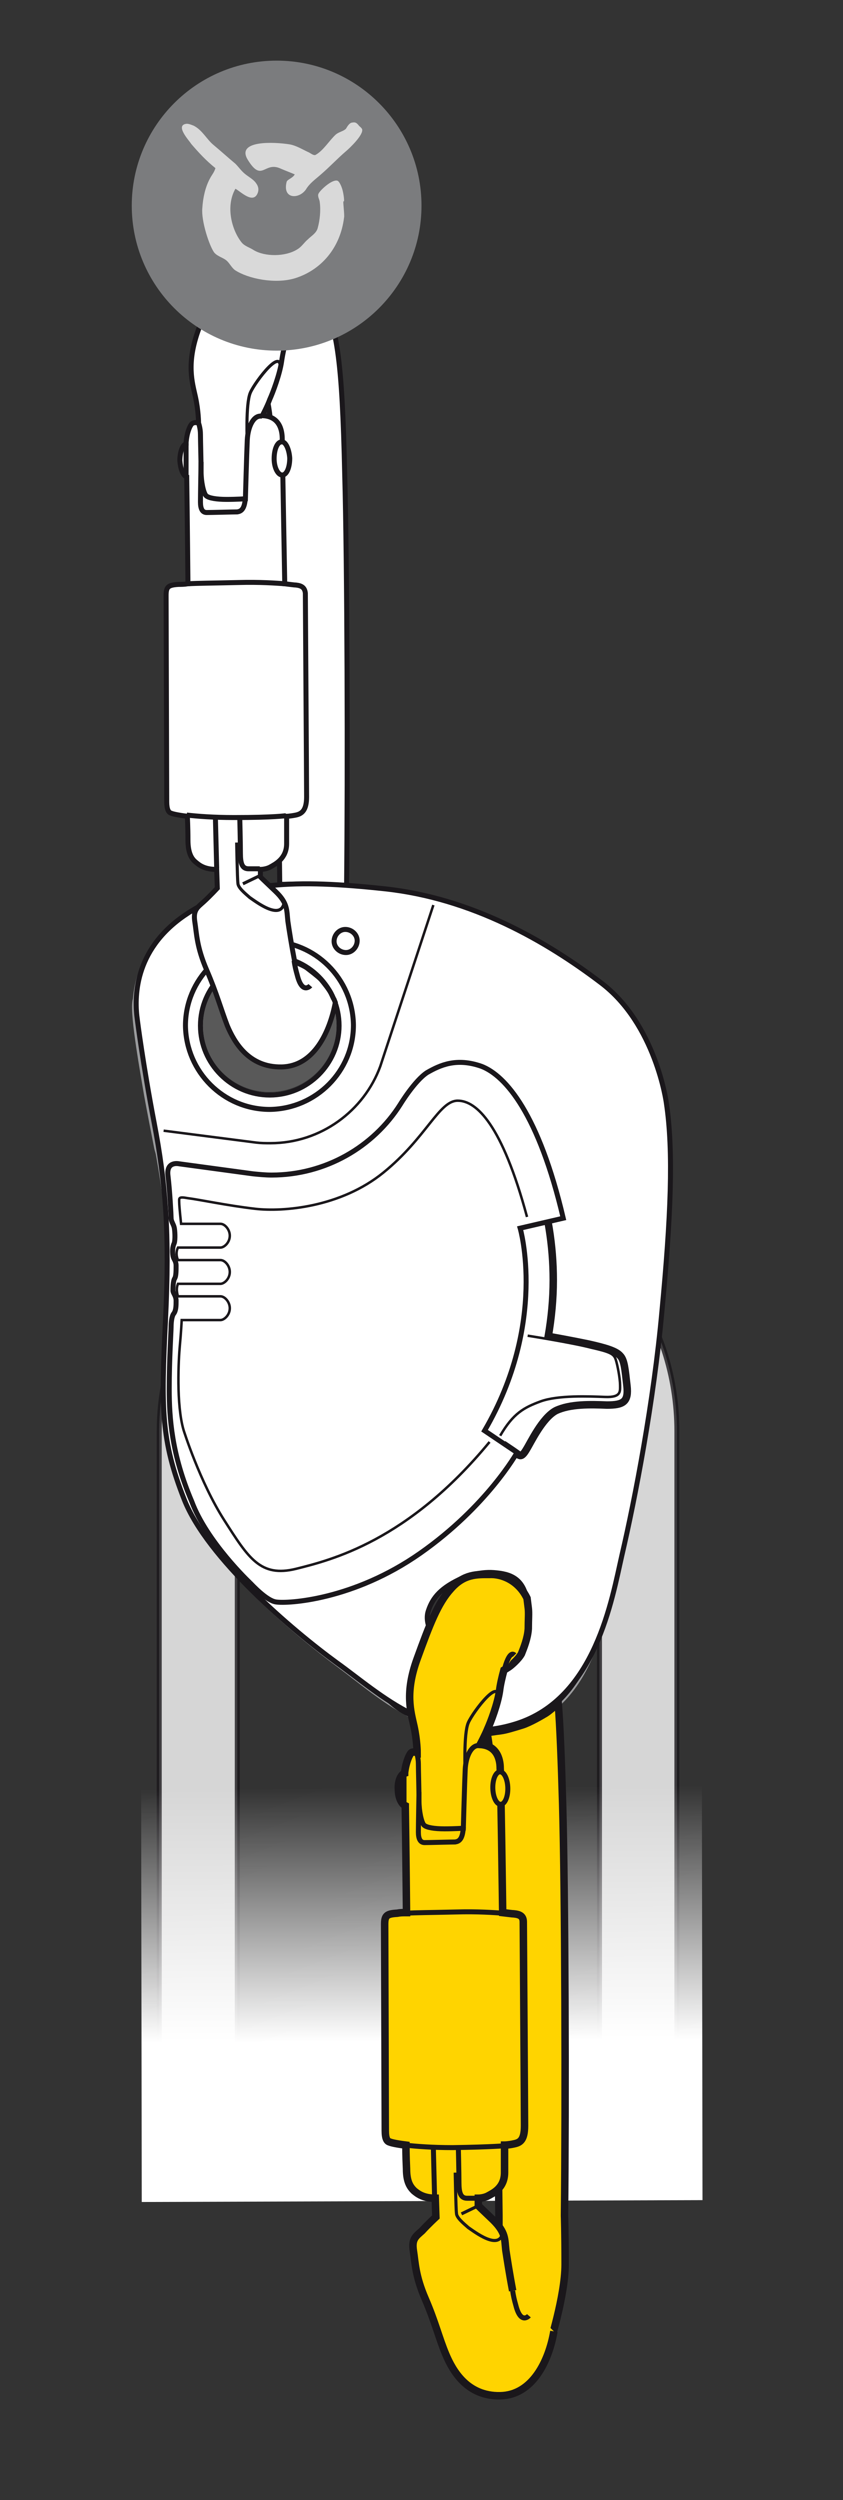 <?xml version="1.0" encoding="utf-8"?>
<!-- Generator: Adobe Illustrator 21.0.0, SVG Export Plug-In . SVG Version: 6.00 Build 0)  -->
<svg version="1.1" id="Calque_1" xmlns="http://www.w3.org/2000/svg" xmlns:xlink="http://www.w3.org/1999/xlink" x="0px" y="0px"
	 viewBox="0 0 135 400" style="enable-background:new 0 0 135 400;" xml:space="preserve">
<rect x="0" y="0" width="135" height="400" fill="#333333" stroke="none"/>
<style type="text/css">
	.st0{opacity:0.8;fill:#FFFFFF;stroke:#1A171B;stroke-width:0.8;}
	.st1{fill:url(#SVGID_1_);}
	.st2{fill:#FFFFFF;stroke:#1A171B;stroke-width:0.8;stroke-miterlimit:10;}
	.st3{fill:#FFFFFF;stroke:#9B9C9E;stroke-width:0.8;stroke-miterlimit:10;}
	.st4{fill:#CCCCCC;stroke:#9B9C9E;stroke-width:0.8;stroke-miterlimit:10;}
	.st5{fill:none;stroke:#9B9C9E;stroke-width:0.4;stroke-miterlimit:10;}
	.st6{fill:#E6E6E6;stroke:#9B9C9E;stroke-width:0.4;stroke-miterlimit:10;}
	.st7{fill:none;stroke:#9B9C9E;stroke-width:0.8;stroke-miterlimit:10;}
	.st8{fill:none;stroke:#1A171B;stroke-width:0.8;stroke-miterlimit:10;}
	.st9{opacity:0.2;}
	.st10{fill:#F2F2F2;stroke:#1A171B;stroke-width:0.8;stroke-miterlimit:10;}
	.st11{fill:none;stroke:#1A171B;stroke-width:0.4;stroke-miterlimit:10;}
	.st12{fill:#FFFFFF;stroke:#1A171B;stroke-width:1.2;stroke-miterlimit:10;}
	.st13{fill:none;stroke:#1A171B;stroke-width:0.5;stroke-miterlimit:10;}
	.st14{fill:#FFD400;stroke:#1A171B;stroke-width:1.2;stroke-miterlimit:10;}
	.st15{fill:#FFD400;stroke:#1A171B;stroke-width:0.8;stroke-miterlimit:10;}
	.st16{fill:#7B7C7E;}
	.st17{fill:#D9D9D9;}
	.st18{fill:none;}
</style>
<path class="st0" d="M37.9,349.3H25.5V229c0-22.9,18.6-39.5,41.4-39.5c13.2,0,25.7,4.4,33.5,15c5.2,7.1,8,15.6,8,24.5v120.2H96V229
	c0-6.2-1.9-12.1-5.6-17.1c-5.5-7.5-14.2-11.9-23.4-11.9c-16,0-29,13-29,29V349.3z"/>
<linearGradient id="SVGID_1_" gradientUnits="userSpaceOnUse" x1="1334.957" y1="524.849" x2="1303.062" y2="481.791" gradientTransform="matrix(4.216 0.422 -2.943 0.629 -4014.344 -566.97)">
	<stop  offset="0" style="stop-color:#FFFFFF"/>
	<stop  offset="1" style="stop-color:#FFFFFF;stop-opacity:0"/>
</linearGradient>
<polygon class="st1" points="112.4,283 112.5,352 22.7,352.3 22.6,283.3 "/>
<path class="st2" d="M55.5,141.7c0.2-18.4,0.1-51.5-0.3-65.9c-0.4-18-1.2-24.7-4.3-28.6c-3.1-3.9-6,0.1-6,0.1l-2.6,15.2
	c0,0,1.4,1.4,1.6,16.5c0.2,10.8,0.7,44.4,0.9,62.5c0,0,3.2-0.1,4.8,0C51.4,141.6,55.5,141.7,55.5,141.7z"/>
<path class="st3" d="M105.8,177.2c0,0-1.7-12.8-9.7-19.6c-8.1-6.8-20.6-13.5-34.5-15c-13.9-1.5-24-1.3-32.1,4.3
	c-8.1,5.6-8.2,13.2-7.7,16.7c0,0,0.8,7.1,2.7,16.5c1.8,9.4,3.3,17.5,2.6,31.6c-0.7,14.1-0.8,19.2,2.9,28.6
	c3.7,9.5,17.4,21,24.3,26.1c6.9,5.1,15.9,13.9,28.7,9.9c12.8-4,14.2-20.4,15.5-27.5c1.3-7.1,6-24.1,6.9-38.5
	C106.3,195.8,107.1,185.1,105.8,177.2z M43.2,175.2c-6.1,0-11.1-5-11.1-11.1c0-6.1,5-11.1,11.1-11.1s11.1,5,11.1,11.1
	C54.3,170.2,49.3,175.2,43.2,175.2z M80,266.9c-4,1.9-7.1-1.2-8.6-2.7c-1.4-1.4-4.1-4.5-3.2-7.1c0.7-2.1,2-3.7,5.6-5.3
	c0,0,2.4-1,4.9-0.8c2.5,0.2,5.1,0.8,5.4,5.5C84.5,261.1,84.1,265,80,266.9z"/>
<path class="st4" d="M65.1,178.7c-0.9,2.9-2,4.8-5.6,7.2c-3.6,2.4-6.4,4-10.9,4.8c-4.5,0.8-11.7-0.6-15.8-1.3
	c-4-0.7-5.3-1.2-6.3-2.6c-1-1.3-1.4-3.1-1.4-3.1s-1.5-7.6-1.8-9.5c-0.3-1.9-2.1-11.6-1.7-14c0.3-2.5,6.3,2,6.3,2l4.3,10.9l4.8,3
	l15.9,0.3l6.4-0.8L65.1,178.7L65.1,178.7z"/>
<path class="st5" d="M30.4,193.1c0,0,1.5,7.2,0.7,19.7c-0.8,12.5-0.7,17.3,0.8,20.6c1.5,3.3,5.6,4.5,8.6,1.6"/>
<path class="st5" d="M91.3,209.5c0,0,2,4.2,4.9,3.8c1.7-0.2,2.4-1.6,3-8.9c0.6-7.3,0.6-17,0.6-17"/>
<g>
	<g>
		<path class="st4" d="M104.7,178.7c-0.9-1-1.8-1-3.9-0.5c-1.4,0.4-5.4,1.3-8.5,2.1c0,0-2.2-1-3.3-3c-1.2-1.9-1.8-5-0.6-5.6
			c1.3-0.7,1.6,0.2,2.2-0.1c0.7-0.3,0.3-1.3-0.9-3.7l-5.7,2.8l0,0c-0.3-1.3-0.8-2.6-1.6-3.7c-3.1-4.2-9.1-5.2-13.4-2
			c-4.3,3.1-5.2,9.1-2,13.4l1.6-0.9c0,0,2.7,7.3,3,8.2c0.3,0.9,1,1.6,2.2,2.6c1.2,1,6.6,5.2,13.7,5.1c0,0,1.2-0.1,2.7-0.4
			c1.5-0.3,6.7-1.5,8.7-1.9c2-0.5,2.7-0.6,3.1-2c0.3-1.4,0.4-1.6,0.8-1.8c0.4-0.2,0.7-0.6,0.5-1.2c-0.2-0.5,0.1-1.4,0.6-1.6
			c0.5-0.3,0.8-0.6,0.5-1.1c-0.2-0.5,0-1.4,0.4-1.7C105.2,181.1,105.5,179.7,104.7,178.7z M84.7,188.8c-2-0.3-3.7-1-5-1.8l0,0
			c0,0,0.4-0.6,0.8-1.2c0.4-0.6,1-0.9,2-0.4c1,0.5,3.4,1.1,6.2,1.2c2.3,0,4-0.7,4.6,0.2c0.4,0.5,0.9,1.8,0.9,1.8l0,0
			C91.7,189.1,88.6,189.5,84.7,188.8z M99,185.7c-0.9,0.6-2.1,0.4-2.7-0.4c-0.6-0.9-0.4-2.1,0.4-2.7c0.9-0.6,2.1-0.4,2.7,0.4
			C100.1,183.9,99.9,185.1,99,185.7z"/>
		<polyline class="st4" points="76,189.6 77.1,193.2 78,190.8 		"/>
		<polyline class="st4" points="80.7,192 82,194.3 82.2,192.5 		"/>
		<polyline class="st4" points="85.8,193.1 87.5,195.3 87.3,193.1 		"/>
		<polyline class="st4" points="91.3,192.5 93.7,194.2 93,192.1 		"/>
		<polyline class="st4" points="97.2,191.2 99.4,192.5 98.9,190.8 		"/>
	</g>
	<path class="st6" d="M69.4,176.3c-2.1-2.9-1.5-7,1.4-9.2c2.9-2.1,7-1.5,9.2,1.4c2.1,2.9,1.5,7-1.4,9.2
		C75.6,179.9,71.5,179.3,69.4,176.3z"/>
	<path class="st7" d="M68.2,177.2c-2.6-3.6-1.8-8.6,1.7-11.2c3.6-2.6,8.6-1.8,11.2,1.7c2.6,3.6,1.8,8.6-1.7,11.2
		C75.8,181.5,70.8,180.8,68.2,177.2z"/>
	<path class="st8" d="M92.2,180.3"/>
	<path class="st7" d="M72.9,181.9c0,0-0.6,0.6-0.2,1.5c0.3,0.9,0.9,2.4,3.4,4.2c2.5,1.8,5.4,3.3,9.7,3.7c4.2,0.4,6.2-0.1,8-0.4
		c1.8-0.3,6-0.4,7.8-3.5c1.7-3.1,2.4-4.7,2.5-6c0.1-1.3,0-2.5-3.3-1.8c-3.3,0.7-10.1,2.4-12.1,2.9c-1.9,0.4-3.6,0.5-5.3-0.4
		c-1.7-0.9-3.2-2.2-4.4-1.8c-1.3,0.4-2.1,0.6-3.3,0.8C74.5,181.4,73.7,181,72.9,181.9z"/>
	<path class="st5" d="M94.1,188.5c0.9-0.2,1.7-0.4,2.4-0.7c2.6-0.8,4.4-1.2,5.2-3c0.8-1.8,1.4-3.7,1.6-4.2c0.2-0.5,0-1.1-1.4-0.8
		c-1.4,0.3-10.7,2.5-13.4,3.2c-2.7,0.6-4.2,0.4-5.9-0.7c-1.7-1.1-2.7-1.7-3.5-1.4c-2.2,0.7-3.2,0.8-4,0.8c0,0-1,0.1,0.2,1.4
		c0.8,0.8,2.2,2.5,4.4,3.8"/>
	<path class="st5" d="M84.5,192.9c0,0,0.2-0.7,2.9-1c2.7-0.3,10.8-1.5,12.6-1.7"/>
	<path class="st5" d="M84,170.5c0.3,1.5,0.2,3-0.1,4.5c-0.4,1.6-1.4,3.3-0.2,5c1.2,1.7,3.2,1.5,4.8,1.2c0.6-0.1,2.1-0.4,3.8-0.9"/>
</g>
<g class="st9">
	<path class="st8" d="M46.7,179.2c-8.6,1.3-16.5-4.6-17.8-13.2c-1.3-8.6,4.6-16.5,13.2-17.8c8.6-1.3,16.5,4.6,17.8,13.2
		C61.1,170,55.2,178,46.7,179.2z"/>
	<g>
		<path class="st10" d="M44.8,175c-6.1,0.9-11.7-3.3-12.6-9.3c-0.9-6.1,3.3-11.7,9.4-12.6c6.1-0.9,11.7,3.3,12.6,9.3
			C55.1,168.4,50.9,174.1,44.8,175z"/>
	</g>
	<path class="st8" d="M29.5,155.5c-1,0.2-2-0.5-2.1-1.6c-0.1-1,0.5-2,1.6-2.1c1-0.2,2,0.5,2.1,1.6C31.2,154.4,30.5,155.3,29.5,155.5
		z"/>
	<ellipse transform="matrix(0.989 -0.147 0.147 0.989 -18.997 7.072)" class="st7" cx="38.3" cy="132" rx="1.9" ry="1.9"/>
</g>
<path class="st2" d="M96.2,238.1c-0.8-2.4-2-2.3-2.4-1.6c-0.4,0.7-1,1.9-1,1.9l-1-2.2L54,249l0.9,2.3c0,0-0.8-0.2-1.8-0.6
	c-1-0.4-2.2-0.5-1.8,0.6c0.4,1.1,3.1,8.8,4.4,11.4c1.3,2.6,5.3,9.6,9.7,11.5l0.1,0c4.9,2.6,10.6,4.1,17.3,1.9
	c11.7-3.7,13.9-17.7,15.1-25.5l0-0.2C98.9,246.3,97,240.5,96.2,238.1z M80,266.9c-4,1.9-7.1-1.2-8.6-2.7c-1.4-1.4-4.1-4.5-3.2-7.1
	c0.7-2.1,2-3.7,5.6-5.3c0,0,2.4-1,4.9-0.8c2.5,0.2,5.1,0.8,5.4,5.5C84.5,261.1,84.1,265,80,266.9z"/>
<path class="st5" d="M91.7,238.6c0,0,1.9,3.9,2.9,6.4s2.5,4.6,2.1,9.8"/>
<path class="st5" d="M56.2,250.9c0,0,1.6,4.3,3.9,10.3c2.3,6.1,4.5,10.9,5,11.7"/>
<circle class="st3" cx="66.9" cy="224.4" r="28.6"/>
<circle class="st4" cx="66.9" cy="224.4" r="16.6"/>
<circle class="st3" cx="66.9" cy="224.4" r="10.7"/>
<path class="st8" d="M47.1,130.2"/>
<g>
	<path class="st2" d="M82.6,275.8c12.8-4,15.4-20,17-27c2.1-9,5.1-24.6,6.4-39c1.4-14.8,1.9-25.5,0.7-33.4c0,0-1.7-12.6-10.5-19.2
		c-8.7-6.6-20.6-13.5-34.6-15c-14-1.5-24-1.3-32.1,4.3c-8.1,5.6-8,13.2-7.5,16.7c0,0,0.9,7.1,2.7,16.5c1.8,9.4,2.5,17.5,1.8,31.6
		c-0.7,14.1-0.7,19.2,3,28.6c3.7,9.4,17.4,21,24.4,26.1C60.9,271,69.8,279.8,82.6,275.8z M32.1,164.1c0-6.1,5-11.1,11.1-11.1
		c6.1,0,11.1,5,11.1,11.1c0,6.1-5,11.1-11.1,11.1C37.1,175.2,32.1,170.2,32.1,164.1z M71.8,264.8c-1.4-1.4-4.1-4.5-3.2-7.1
		c0.7-2.1,2-3.7,5.6-5.3c0,0,2.4-1,4.9-0.8c2.5,0.2,5.1,0.8,5.4,5.5c0.3,4.7-0.1,8.5-4.1,10.4C76.4,269.4,73.3,266.2,71.8,264.8z"/>
</g>
<path class="st11" d="M26.2,180.9l14.8,1.9c0.8,0.1,1.5,0.1,2.3,0.1c8.1,0,15-5.2,17.6-12.3l8.5-25.8"/>
<path class="st8" d="M53.5,150.6c0-1,0.8-1.9,1.8-1.9c1,0,1.9,0.8,1.9,1.8c0,1-0.8,1.9-1.8,1.9C54.4,152.4,53.5,151.6,53.5,150.6z"
	/>
<path class="st12" d="M87.8,213.8c0.5-2.9,0.8-5.9,0.8-9c0-5.6-0.9-10.9-2.5-16l-17.6,2.3l2.6,21.4l-28,16.6l9.6,23.9
	c11.9-3.5,22-11.3,28.4-21.6c0,0,1.8,1.2,2,1.4c0.2,0.1,0.5,0.3,1.2-0.9c0.7-1.1,2.5-5,4.7-6.2c2.3-1.1,5.6-1,8.2-0.9
	c2.6,0,3.5-0.5,3.2-3.1c-0.3-2.6-0.4-4.1-1.1-4.8c-0.7-0.8-2.5-1.3-5.2-1.9C91.2,214.4,87.8,213.8,87.8,213.8z"/>
<path class="st11" d="M84.5,213.7c0,0,7,1.1,10.1,1.9c3.1,0.7,3.7,1,4,1.9c0.3,0.9,0.7,3.1,0.7,4.1c0,1,0.2,2-2.4,1.9
	c-2.6-0.1-7.5-0.3-10.3,0.7c-2.7,1-4.4,1.9-6.5,5.5"/>
<path class="st2" d="M40,253.2c0.4,0.4,2.7,2.9,4.2,3.1c1.9,0.3,12.4-0.3,23.1-7.8c10.7-7.5,15.5-16.1,15.5-16.1l-5.2-3.5
	c10.1-17.3,5.7-32.4,5.7-32.4l6.9-1.6c-3.9-16.6-9.2-22.8-13.1-24.3c-4-1.4-6.6-0.2-8.7,1c-2,1.3-4.3,5.1-4.3,5.1
	c-4.3,6.8-12,11.3-20.6,11.3c-1,0-2-0.1-3-0.2l-11.8-1.6c0,0-2.1-0.5-1.8,1.9c0.3,2.5,0.5,6.3,0.5,6.8c0,0.5,0.4,1,0.5,1.5
	c0.1,0.4,0.2,1.9,0,2.5c-0.3,0.6-0.3,1.4-0.2,2c0.1,0.6,0.5,0.8,0.5,1.6c0,0.8,0,1.6-0.2,2c-0.3,0.4-0.3,1.6-0.3,2
	c0,0.4,0.5,0.8,0.5,1.6c0,0.8,0,1.6-0.4,2.1c-0.3,0.4-0.4,1.4-0.4,2.1c0,0.7-0.3,5.2-0.3,9.9c0,4.7,0.4,10.5,3.6,18
	C33.1,246.7,40,253.2,40,253.2"/>
<path class="st11" d="M78.4,230.7c-13.1,15.9-25.4,18.9-31,20.3c-5.7,1.4-7.6-1.7-11.5-7.8c-3.9-6.1-6.5-14.4-6.5-14.4
	c-1.2-4.1-0.8-11.4-0.6-13.5c0.2-2.1,0.3-4.1,0.3-4.1s5.6,0,6.2,0c0.6,0,1.5-0.8,1.5-1.9c0-1-0.8-1.9-1.5-1.9c-0.6,0-6.8,0-6.8,0
	s-0.4-1.1,0-2c0,0,6.2,0,6.8,0c0.6,0,1.5-0.8,1.5-1.9c0-1-0.8-1.9-1.5-1.9c-0.6,0-6.8,0-6.8,0s-0.5-1,0-2c0,0,6.2,0,6.8,0
	c0.6,0,1.5-0.8,1.5-1.9c0-1-0.8-1.9-1.5-1.9c-0.6,0-6.3,0-6.3,0s-0.3-2.8-0.3-3.4c0-0.7-0.2-1,1.4-0.7c1.7,0.2,6.4,1.2,10.8,1.7
	c4.4,0.5,13.6-0.2,20.5-5.8c6.9-5.6,8.9-11.5,11.9-11.5c3,0,7.1,3.8,11.1,18.6"/>
<path class="st8" d="M29.7,164.1c0-7.4,6-13.4,13.4-13.5c7.4,0,13.4,6,13.5,13.4c0,7.4-6,13.4-13.4,13.5
	C35.8,177.5,29.8,171.5,29.7,164.1z"/>
<path class="st2" d="M47.5,52c-1-1.1-2.1,3.7-2.4,5.8c-0.3,2.1-1.4,5-1.9,6.1C42.8,65,42,66.5,42,66.5c3.1,0.1,3.2,2.9,3.2,3.8
	c0,0.9,0.4,23.1,0.4,23.1c0.9,0.1,1.5,0.2,1.8,0.2c0.9,0.1,1.4,0.4,1.5,1.3c0,0.9,0.2,30.4,0.2,32.6c0,2.2-0.8,2.7-1.7,2.9
	c-1,0.2-1.5,0.2-1.5,0.2s0,1.9,0,4.4c0,2.4-1.9,3.3-2.6,3.7c-0.7,0.4-1.6,0.4-1.6,0.4l0,1.2c0,0,0.4,0.4,2.4,2.3c2,1.9,1.8,3,2,4.8
	c0.2,1.4,0.6,3.9,1.1,6.5c0,0,1.5,0.6,2,1c0.5,0.4,1.6,1.2,2.2,1.8c0.5,0.6,1.3,1.6,1.6,2.2c0.3,0.6,0.4,0.9,0.5,1l0.2,0.5
	c-0.9,4.7-3.4,10.2-8.6,10.3c-5.3,0.1-7.6-4-8.7-6.6c-1-2.6-1.7-5.2-3.3-8.9c-1.6-3.7-1.6-5.8-1.9-7.7c-0.3-1.9,0.4-2.3,1.4-3.2
	c1-0.9,2.2-2.2,2.2-2.2l-0.1-3c-2,0-2.8-0.7-3.4-1.2c-0.6-0.5-1.2-1.4-1.2-3.5c0-2.1-0.1-3.8-0.1-3.8v0c-1.6-0.2-2.4-0.4-2.6-0.5
	c-0.4-0.1-0.7-0.6-0.7-1.8c0-1.2-0.1-31.6-0.1-33c0-1.4,0.3-1.7,2-1.8c0.4,0,0.9,0,1.5-0.1c0,0-0.1-10.6-0.2-17l0-0.1
	c-0.6-0.2-1-1.3-1.1-2.6c0-1.3,0.4-2.5,1-2.7l0-0.1c0.1-1.7,0.7-3.1,1.1-3.2c0.4-0.2,0.9,0,0.9,0s0-1.9-0.5-4.2
	c-0.5-2.3-1.5-5.3,0.5-10.8c2-5.5,3.3-8.9,5.4-11.2c2.1-2.3,4.2-2.2,6.2-2.3c2,0,5,1.1,6.3,4.5c1.3,3.4,1.9,4.5,1.9,4.5"/>
<path class="st8" d="M45.7,93.4c-1.5-0.1-4-0.3-7.6-0.2c-4.2,0.1-6.4,0.1-8,0.2"/>
<line class="st8" x1="34.7" y1="138.9" x2="34.5" y2="131"/>
<path class="st8" d="M38.4,130.9c0,0,0.1,4,0.1,5.6c0,1.7,0.3,2.5,1.3,2.5c1,0,1.8,0,1.8,0"/>
<path class="st13" d="M37.9,134.8c0,0,0.1,5.8,0.2,6.5c0,0.7,1.1,1.6,1.9,2.3c0.9,0.6,5,3.8,5.5,0.8"/>
<line class="st13" x1="41.6" y1="140.1" x2="38.9" y2="141.4"/>
<path class="st8" d="M31.8,67.7c0,0,0.3,0.8,0.3,1.8c0,1,0.1,4.1,0.1,5.9c0,1.7,0.4,3.5,0.8,3.9c0.4,0.4,1.7,0.6,3.3,0.6
	c1.6,0,3-0.1,3-0.1s0.2-7.3,0.3-9.4c0.1-2.1,1-4.1,2.4-3.8"/>
<path class="st8" d="M29.8,76.3c0-2.4,0-4.2,0-4.8c0-0.2,0-0.4,0-0.6"/>
<path class="st8" d="M32.2,73.9c0,0-0.1,5.3-0.1,6.4c0,1.1,0.3,1.7,1,1.7c0.7,0,4.3-0.1,4.9-0.1c0.6-0.1,1.2-0.4,1.3-2.4"/>
<path class="st13" d="M39.6,71c0,0-0.3-6.4,0.5-8.2c0.8-1.8,5.4-7.8,4.7-3.4"/>
<path class="st8" d="M45.8,130.5c0,0-1.9,0.3-8.3,0.3c-3.3,0-5.9-0.2-7.6-0.4"/>
<path class="st2" d="M46.4,73.3c0,1.5-0.5,2.7-1.2,2.7c-0.7,0-1.3-1.2-1.3-2.6c0-1.5,0.5-2.7,1.2-2.7C45.7,70.6,46.3,71.8,46.4,73.3
	z"/>
<path class="st8" d="M49.7,157.7c0,0-1.3,1.5-2.1-1.7c-0.2-0.7-0.4-1.5-0.5-2.3"/>
<path class="st14" d="M77.9,276.8c0.4,1.8,1,6,1.1,15.1c0.2,10.8,0.7,44.4,0.9,62.5c0,0,0,7.9,0,9.2s0.6,7.3,0.6,7.3l7.4,4.6
	c0,0,2.6-8.1,2.6-13.2s-0.1-7.8-0.1-7.8c0.2-18.4,0.1-51.5-0.3-65.9c-0.2-6.9-0.4-12.1-0.7-16.1c0,0-1.5,1.3-2,1.6
	c-0.5,0.3-2.5,1.5-3.8,1.9c-1.3,0.4-2.6,0.8-3.4,0.9c-0.8,0.1-2.1,0.3-2.1,0.3L77.9,276.8z"/>
<path class="st7" d="M73.5,346.6c-1,0.2-2-0.5-2.1-1.6c-0.2-1,0.5-2,1.6-2.1c1-0.2,2,0.6,2.1,1.6C75.2,345.5,74.5,346.4,73.5,346.6z
	"/>
<path class="st8" d="M82,343"/>
<path class="st14" d="M82.1,366.5c-0.5-2.6-0.9-5.2-1.1-6.5c-0.2-1.8,0-2.8-2-4.8c-2-1.9-2.4-2.3-2.4-2.3l0-1.2c0,0,0.9,0,1.6-0.4
	c0.7-0.4,2.6-1.2,2.6-3.7c0-2.5,0-4.4,0-4.4s0.6,0,1.5-0.2c1-0.2,1.7-0.6,1.7-2.9c0-2.2-0.2-31.7-0.2-32.6c0-0.9-0.5-1.2-1.5-1.3
	c-0.3,0-0.9-0.1-1.8-0.2c0,0-0.3-22.2-0.4-23.1c0-0.9-0.2-3.6-3.2-3.8c0,0,0.8-1.5,1.2-2.5c0.5-1.1,1.6-4,1.9-6.1
	c0.1-0.9,0.4-2.2,0.7-3.3c0,0,0.5-0.3,0.8-0.5c0.3-0.2,1.5-1.2,2-2.1c0.4-1,1-2.5,1.1-4c0-1.5,0.1-2.5,0-3.3l-0.1-0.8l-0.1-0.8
	c-1.4-2.9-4.1-3.9-6-3.8c-2,0-4.1-0.1-6.2,2.3c-2.1,2.3-3.4,5.7-5.4,11.2c-2,5.5-1,8.5-0.5,10.8c0.5,2.3,0.5,4.2,0.5,4.2
	s-0.6-0.2-0.9,0c-0.3,0.2-0.9,1.5-1.1,3.2l0,0.1c-0.6,0.2-1.1,1.3-1,2.6c0,1.3,0.5,2.3,1.1,2.6l0,0.1c0.1,6.5,0.2,17,0.2,17
	c-0.6,0-1,0-1.5,0.1c-1.7,0.1-2,0.4-2,1.8c0,1.4,0.1,31.8,0.1,33c0,1.3,0.3,1.7,0.7,1.8c0.2,0.1,1,0.3,2.6,0.5v0c0,0,0,1.7,0.1,3.8
	c0,2.1,0.6,2.9,1.2,3.5c0.6,0.5,1.5,1.2,3.4,1.2l0.1,3c0,0-1.3,1.2-2.2,2.2c-1,0.9-1.7,1.3-1.4,3.2c0.3,1.9,0.3,4,1.9,7.7
	c1.6,3.7,2.2,6.3,3.3,8.9c1.1,2.6,3.4,6.7,8.7,6.6c5.2-0.1,7.8-5.6,8.6-10.3"/>
<path class="st15" d="M80.7,267.3c0.1-0.3,0.2-0.7,0.3-1c0.4-1.2,0.9-2,1.4-1.5"/>
<path class="st8" d="M80.6,306.1c-1.5-0.1-4-0.3-7.6-0.2c-4.2,0.1-6.4,0.1-8,0.2"/>
<line class="st8" x1="69.6" y1="351.7" x2="69.4" y2="343.7"/>
<path class="st8" d="M73.4,343.6c0,0,0.1,4,0.1,5.6c0,1.7,0.3,2.5,1.3,2.5c1,0,1.8,0,1.8,0"/>
<path class="st13" d="M72.9,347.6c0,0,0.1,5.8,0.2,6.5c0,0.7,1.1,1.6,1.9,2.3c0.9,0.6,5,3.8,5.5,0.8"/>
<line class="st13" x1="76.6" y1="352.9" x2="73.9" y2="354.2"/>
<path class="st8" d="M66.7,280.4c0,0,0.3,0.8,0.3,1.8c0,1,0.1,4.1,0.1,5.9c0,1.7,0.4,3.5,0.8,3.9c0.4,0.4,1.7,0.6,3.3,0.6
	c1.6,0,3-0.1,3-0.1s0.2-7.3,0.3-9.4c0.1-2.1,1-4.1,2.4-3.8"/>
<path class="st8" d="M64.7,289c0-2.4,0-4.2,0-4.8c0-0.2,0-0.4,0-0.6"/>
<path class="st8" d="M67.1,286.7c0,0-0.1,5.3-0.1,6.4c0,1.1,0.3,1.7,1,1.7c0.7,0,4.3-0.1,4.9-0.1c0.6-0.1,1.2-0.4,1.3-2.4"/>
<path class="st13" d="M74.5,283.8c0,0-0.3-6.4,0.5-8.2c0.8-1.8,5.4-7.8,4.7-3.4"/>
<path class="st8" d="M80.8,343.3c0,0-1.9,0.2-8.3,0.3c-3.3,0-5.9-0.2-7.6-0.4"/>
<ellipse transform="matrix(1 -2.353423e-02 2.353423e-02 1 -6.71 1.963)" class="st15" cx="80.1" cy="286" rx="1.2" ry="2.6"/>
<path class="st8" d="M84.7,370.5c0,0-1.3,1.5-2.1-1.7c-0.2-0.7-0.4-1.5-0.5-2.3"/>
<g>
	<path class="st16" d="M44.3,56.1c12.8,0,23.2-10.4,23.2-23.2c0-12.8-10.4-23.2-23.2-23.2c-12.8,0-23.2,10.4-23.2,23.2
		C21.1,45.7,31.5,56.1,44.3,56.1z"/>
	<path class="st17" d="M56.5,19.6c0.5-0.1,0.7,0.2,0.9,0.4c0.1,0.2,0.5,0.4,0.6,0.7c0.2,0.9-2,3-2.6,3.5c-1.4,1.2-2.6,2.5-4,3.7
		c-0.9,0.8-1.8,1.4-2.4,2.4c-1.1,1.6-3.8,1.6-3.1-1.2c0.1-0.4,1-0.6,1.3-1.2c-0.7-0.3-1.5-0.6-2.2-0.9c-2.7-1.3-3,2.3-5.3-1.4
		c-2-3.2,4.2-2.9,6.7-2.5c1.1,0.2,2.2,0.9,3.1,1.3c0.2,0.1,0.7,0.5,1,0.4c0,0,0,0,0,0c1.3-0.7,2.2-2.3,3.3-3.3
		c0.5-0.4,1.2-0.5,1.6-0.9C55.7,20.1,56,19.6,56.5,19.6z"/>
	<path class="st17" d="M29.9,19.8c0.4,0,0.8,0.2,1.1,0.3c1.4,0.7,2.1,2.2,3.2,3.1c1.2,1,2.3,2,3.5,3c0.5,0.5,0.9,1.1,1.5,1.6
		c0.6,0.5,1.4,0.9,1.8,1.5c0.3,0.4,0.5,0.9,0.3,1.5c-0.7,2-2.8-0.2-3.6-0.6c-1.6,2.8-0.6,6.6,1,8.6c0.5,0.6,1.3,0.8,1.9,1.2
		c1.8,1.1,5.1,1.1,7-0.1c0.7-0.4,1.1-1.1,1.7-1.6c0.6-0.6,1.4-1,1.6-1.9c0.3-1.1,0.5-2.7,0.3-4.1C51.2,32,50.8,31.4,51,31
		c0.2-0.5,2.1-2.3,3-2.1c0.4,0.1,0.8,1.2,0.9,1.7c0.1,0.4,0.2,1.1,0.2,1.4c0,0.1,0,0.3-0.1,0.2c-0.1,0.1,0.2,2.2,0.1,2.6
		c-0.6,4.9-3.7,8.4-7.8,9.7c-3.2,1-7.6,0.1-9.7-1.3c-0.5-0.4-0.8-1-1.2-1.4c-0.6-0.6-1.5-0.7-2.1-1.4c-0.8-1.1-2.1-5.1-1.9-7.1
		c0.1-1.7,0.5-3.4,1.2-4.7c0.3-0.6,0.7-1,0.9-1.7c-1.5-1.2-2.7-2.5-3.9-3.9C30.4,22.6,27.9,20,29.9,19.8z"/>
</g>
<rect id="_x3C_Tranche_x3E__3_" class="st18" width="135" height="400"/>
</svg>
